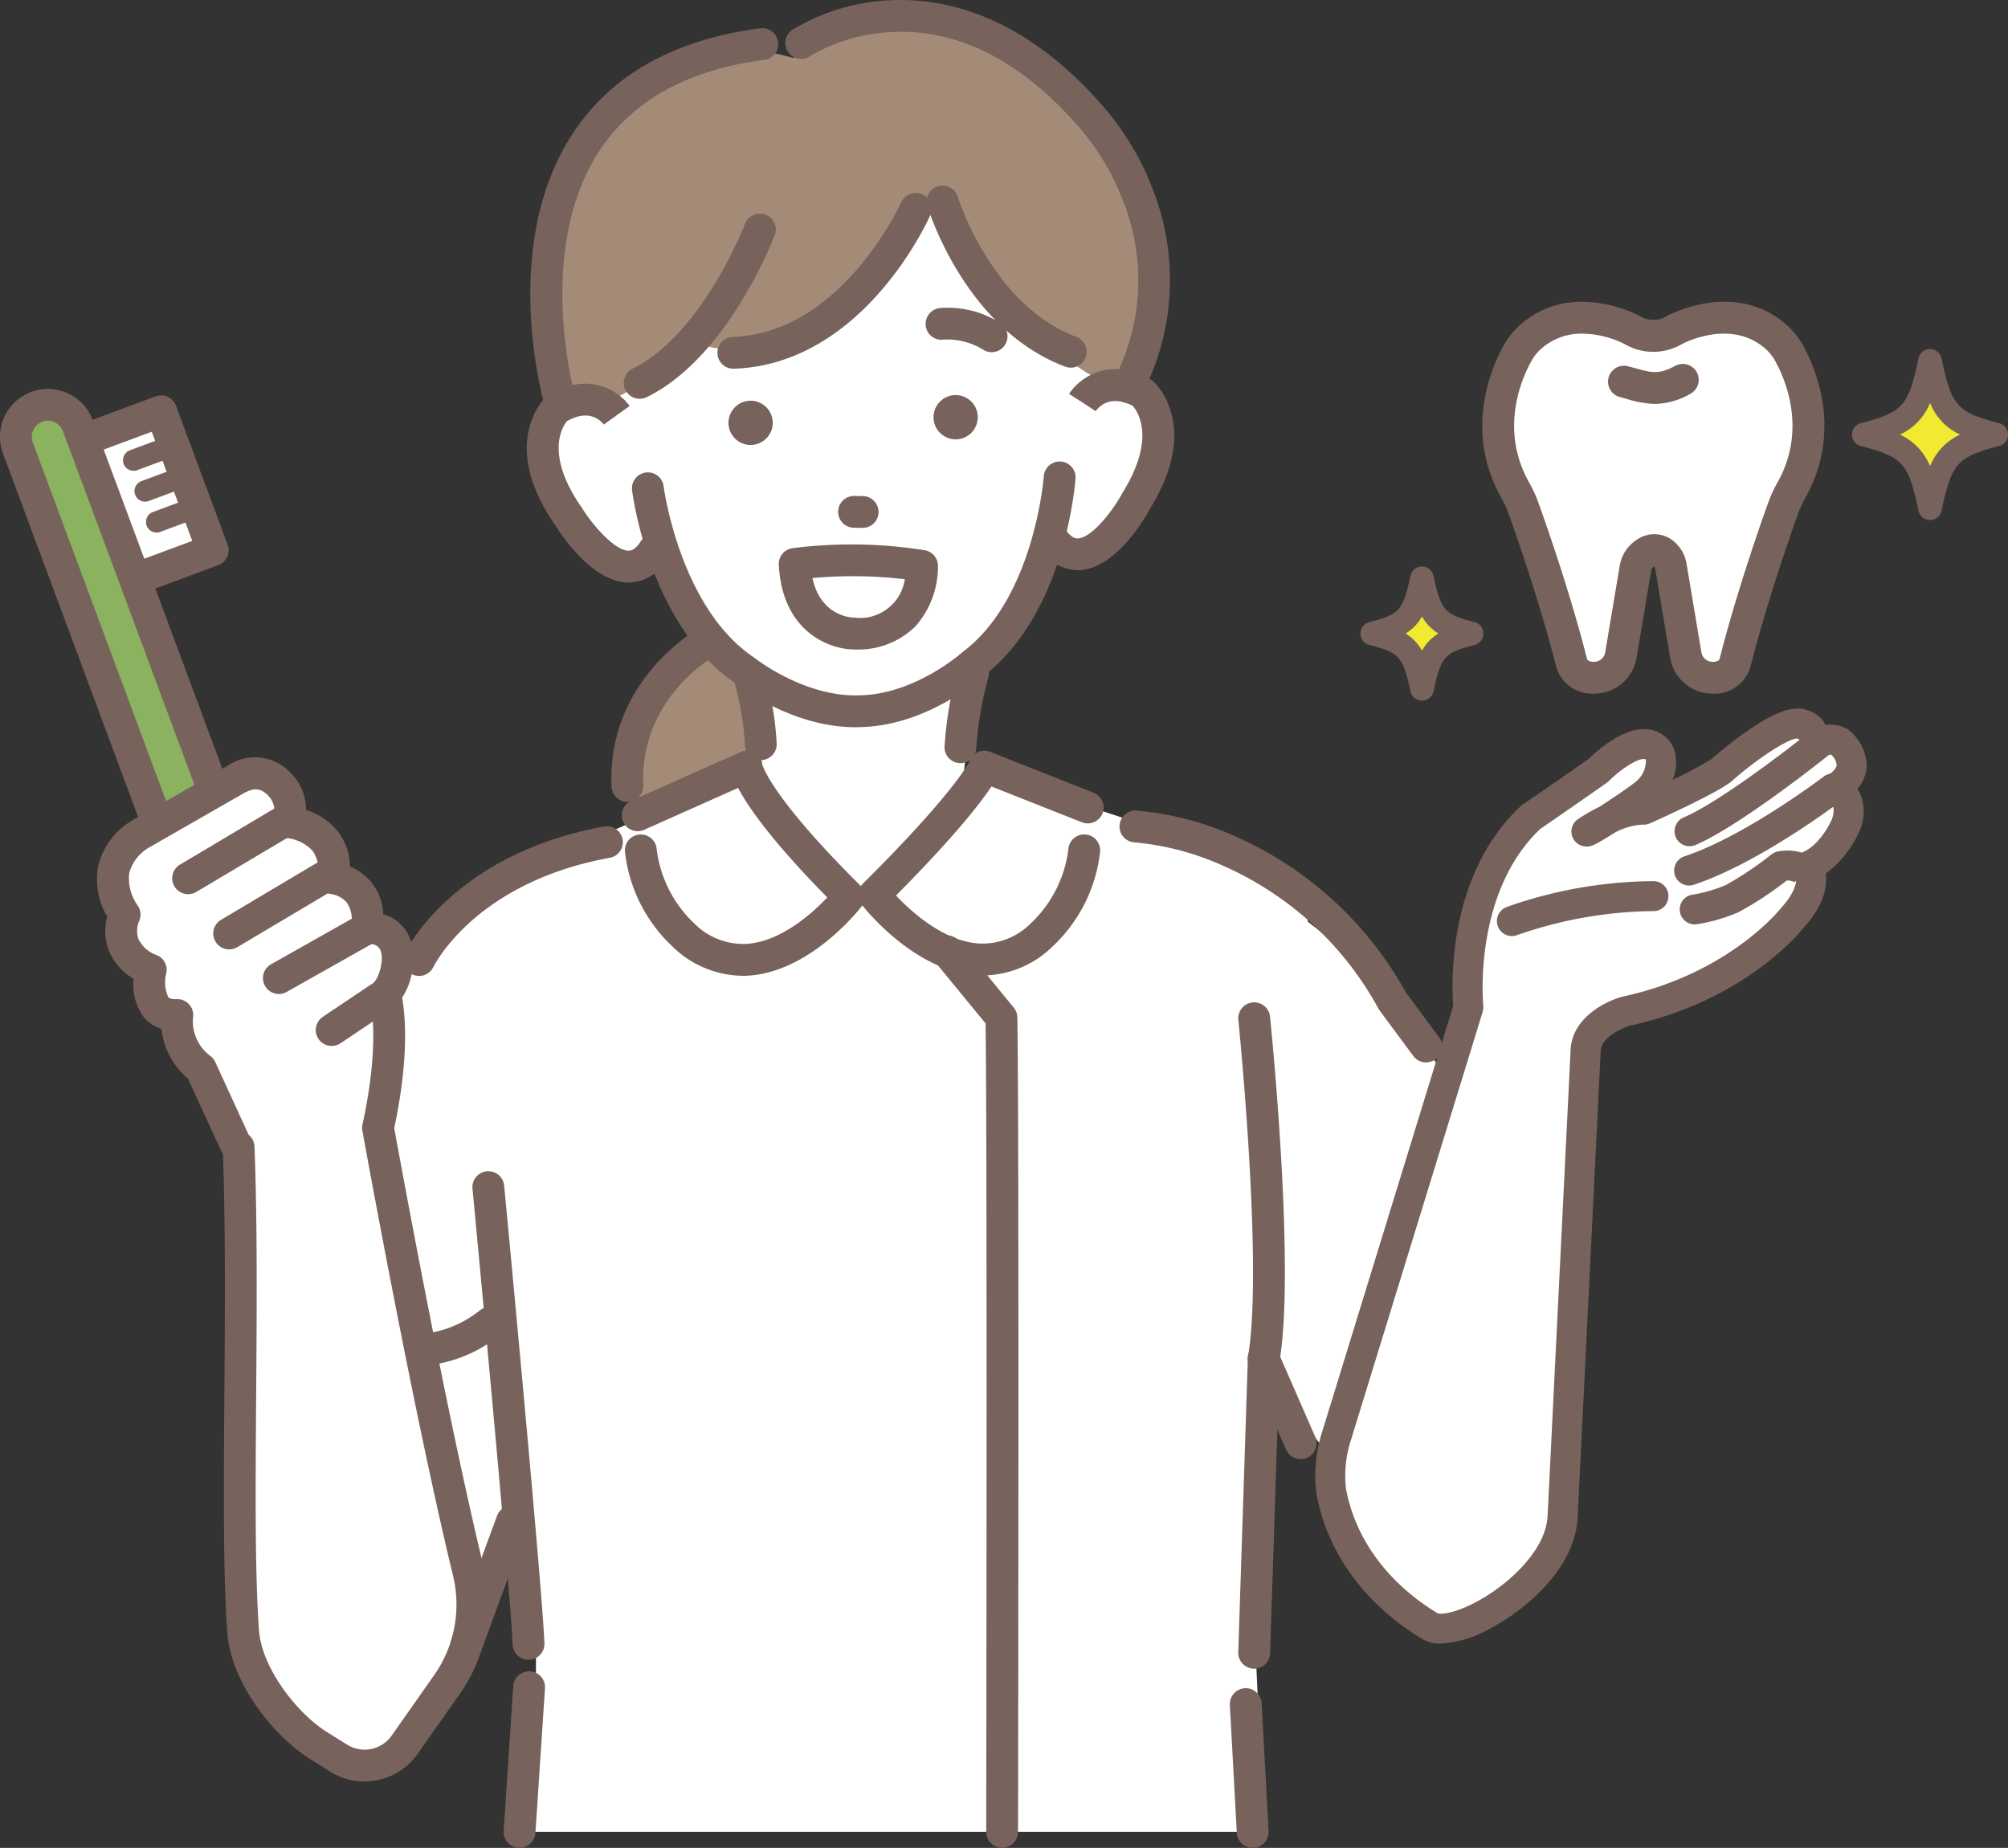 <svg xmlns="http://www.w3.org/2000/svg" width="221.75" height="204.085" viewBox="0 0 221.75 204.085">
  <rect x="0" y="0" width="221.75" height="204.085" fill="#333333" stroke="none"/>
  <g id="グループ_16" data-name="グループ 16" transform="translate(0 0)">
    <path id="パス_43" data-name="パス 43" d="M269.627,415.626l3.041-33.929,2.841-47.618-12.285-7-18.994-6.2-36.851,1.125-20.233,8.83-7.567,7.8,6.217,26.544,4.4,49.709-.022,7.385-.931,14.113h81.339Z" transform="translate(-131 -234.071)" fill="#fff"/>
    <path id="パス_44" data-name="パス 44" d="M149.623,371.263s-14.722,9.306-14.27,24.41l8.34,51.408,12.441-5.9,11.871-17.108-5.378-50.67-13-2.14Z" transform="translate(-98.729 -270.822)" fill="#fff"/>
    <path id="パス_45" data-name="パス 45" d="M470.31,339.34s30.137,11.752,35.285,35.769l-10.959,38.1-5.389-5.665L471.7,384.115Z" transform="translate(-343.08 -247.537)" fill="#fff"/>
    <path id="パス_46" data-name="パス 46" d="M264.995,262.613s-8.47,5.154-7.21,17.96l4.372,1.953,9.9-5.576-.465-9.282L265,262.61Z" transform="translate(-187.955 -191.565)" fill="#a48b78"/>
    <path id="パス_47" data-name="パス 47" d="M309.095,271.632l-.555,9.95,3.847,30.126s16.18.46,16.234,0,3.208-33.183,3.208-33.183l-.527-9.385-22.21,2.492Z" transform="translate(-225.073 -196.328)" fill="#fff"/>
    <path id="パス_48" data-name="パス 48" d="M302.438,280.707a1.759,1.759,0,0,1-1.756-1.721,32.031,32.031,0,0,0-1.2-7.012,1.756,1.756,0,0,1,3.368-1,35.31,35.31,0,0,1,1.339,7.935,1.76,1.76,0,0,1-1.721,1.794h-.038Z" transform="translate(-218.416 -196.752)" fill="#77635b"/>
    <path id="パス_49" data-name="パス 49" d="M387.328,280.006h-.038a1.76,1.76,0,0,1-1.721-1.794,42.681,42.681,0,0,1,1.45-8.614,1.757,1.757,0,0,1,3.387.939,39.944,39.944,0,0,0-1.323,7.751,1.757,1.757,0,0,1-1.756,1.721Z" transform="translate(-281.263 -195.723)" fill="#77635b"/>
    <path id="パス_50" data-name="パス 50" d="M251.352,275.4a1.754,1.754,0,0,1-1.753-1.68c-.5-11.562,9.046-17.132,9.452-17.365a1.756,1.756,0,0,1,1.74,3.052c-.346.2-8.091,4.794-7.686,14.162a1.757,1.757,0,0,1-1.68,1.831h-.078Z" transform="translate(-182.063 -186.834)" fill="#77635b"/>
    <path id="パス_51" data-name="パス 51" d="M229.041,61.073s-1.94,15.766.7,20.281c0,0-7.077-4.88-8.162,3.909,0,0,1.558,16.3,12.6,11.873,0,0,7.185,17.533,22.44,16.9,0,0,17.352-1.715,20.922-19.537,0,0,5.029,6.409,9.866-4.193,0,0,8.843-13.258-4.642-11.616l.882-16.324-18.534-12.8L240.2,48.65,229.038,61.07Z" transform="translate(-161.637 -35.486)" fill="#fff"/>
    <path id="パス_52" data-name="パス 52" d="M248.983,11.843C263.189.805,277.662,14.15,277.662,14.15c18.566,16.962,8.884,32.658,8.884,32.658l-2.229,1.179c-9.4-2.957-18.883-20.295-18.883-20.295l-4.169,1.115c-2.987,8.159-6.8,10.434-6.8,10.434-7.45,6.631-14.957,4.474-14.957,4.474-2.032,2.256-6.953,3.9-6.953,3.9l-4.5,2.527-4.9-.479c-3.3-6.317-1.48-20.1-1.48-20.1,4.418-15.95,21.069-19.248,21.069-19.248l6.236,1.526Z" transform="translate(-161.342 -5.448)" fill="#a48b78"/>
    <path id="パス_53" data-name="パス 53" d="M282.651,217.532c-6.8,0-12.452-4.231-13.161-4.78-9.566-6.414-11.441-20.814-11.516-21.426a1.757,1.757,0,0,1,3.487-.43c.016.133,1.772,13.478,10.034,18.969l.124.092c.051.041,5.448,4.266,11.476,4.052h.027c6.076-.122,11.184-4.631,11.235-4.677l.119-.1c7.948-5.941,8.968-19.359,8.979-19.494a1.756,1.756,0,0,1,3.5.238c-.041.614-1.125,15.1-10.323,22.026-.693.6-6.393,5.373-13.434,5.516-.187.005-.371.011-.555.011Z" transform="translate(-188.176 -137.215)" fill="#77635b"/>
    <path id="パス_54" data-name="パス 54" d="M226.288,178.6h-.057c-3.939-.049-7.339-5.178-8.051-6.328-6.263-9.014-1.274-13.916-1.058-14.119l.127-.122.149-.092c4.453-2.792,7.834-.46,9,1.163l-2.854,2.048.016.022c-.349-.457-1.658-1.8-4.1-.379-.5.625-2.437,3.679,1.629,9.509l.057.084c1.163,1.883,3.6,4.68,5.132,4.7.162,0,.663.008,1.32-1A1.756,1.756,0,1,1,230.546,176a4.987,4.987,0,0,1-4.253,2.6Z" transform="translate(-156.863 -114.265)" fill="#77635b"/>
    <path id="パス_55" data-name="パス 55" d="M427.786,172.9a5.043,5.043,0,0,1-4.139-2.373,1.756,1.756,0,1,1,2.835-2.072c.711.974,1.212.941,1.374.931,1.537-.1,3.812-3.03,4.864-4.972l.051-.089c3.741-6.044,1.637-8.987,1.1-9.585-2.513-1.282-3.747.127-4.071.6l-1.466-.966-1.48-.944c1.077-1.685,4.326-4.2,8.922-1.656l.154.084.133.114c.227.192,5.475,4.813-.281,14.157-.649,1.188-3.763,6.5-7.691,6.76-.1.005-.2.011-.306.011Z" transform="translate(-308.793 -109.924)" fill="#77635b"/>
    <path id="パス_56" data-name="パス 56" d="M294.62,98.088a1.756,1.756,0,0,1-.057-3.511c12.019-.4,18.547-14.741,18.612-14.887a1.757,1.757,0,0,1,3.211,1.426c-.3.674-7.469,16.5-21.707,16.973Z" transform="translate(-213.639 -57.368)" fill="#77635b"/>
    <path id="パス_57" data-name="パス 57" d="M256.406,107.522a1.757,1.757,0,0,1-.774-3.336c7.675-3.758,12.371-15.91,12.417-16.031a1.757,1.757,0,0,1,3.284,1.247c-.208.552-5.227,13.57-14.157,17.941a1.747,1.747,0,0,1-.771.179Z" transform="translate(-185.759 -63.478)" fill="#77635b"/>
    <path id="パス_58" data-name="パス 58" d="M394.2,95.842a1.759,1.759,0,0,1-.617-.111C382.607,91.62,378.525,78.55,378.355,78a1.756,1.756,0,1,1,3.36-1.023h0c.035.119,3.766,11.973,13.1,15.469a1.758,1.758,0,0,1-.617,3.4Z" transform="translate(-275.945 -55.239)" fill="#77635b"/>
    <path id="パス_59" data-name="パス 59" d="M385.158,130.493a1.756,1.756,0,0,1-.885-.241,7.514,7.514,0,0,0-4.4-1.15,1.746,1.746,0,0,1-1.991-1.474,1.767,1.767,0,0,1,1.482-2,10.794,10.794,0,0,1,6.674,1.593,1.757,1.757,0,0,1-.887,3.273Z" transform="translate(-275.644 -91.596)" fill="#77635b"/>
    <path id="パス_60" data-name="パス 60" d="M344.831,205.988H344.8l-1-.016a1.756,1.756,0,0,1,.027-3.511h.027l1,.016a1.756,1.756,0,0,1-.027,3.511Z" transform="translate(-249.538 -147.687)" fill="#77635b"/>
    <path id="パス_61" data-name="パス 61" d="M383.588,166.166h0a2.45,2.45,0,0,1-2.51-2.378h0a2.45,2.45,0,0,1,2.378-2.51h0a2.45,2.45,0,0,1,2.51,2.378h0A2.45,2.45,0,0,1,383.588,166.166Z" transform="translate(-277.986 -117.644)" fill="#77635b"/>
    <path id="パス_62" data-name="パス 62" d="M299.888,168.466h0a2.45,2.45,0,0,1-2.51-2.378h0a2.45,2.45,0,0,1,2.378-2.51h0a2.45,2.45,0,0,1,2.51,2.378h0A2.45,2.45,0,0,1,299.888,168.466Z" transform="translate(-216.929 -119.322)" fill="#77635b"/>
    <path id="パス_63" data-name="パス 63" d="M219.733,54.357a1.758,1.758,0,0,1-1.688-1.271c-.206-.717-4.937-17.692,3.138-29.982,4.247-6.466,11.213-10.367,20.7-11.595a1.755,1.755,0,0,1,.452,3.482c-8.419,1.09-14.543,4.464-18.206,10.026-7.193,10.929-2.751,26.939-2.705,27.1a1.754,1.754,0,0,1-1.207,2.17,1.772,1.772,0,0,1-.484.068Z" transform="translate(-157.918 -8.382)" fill="#77635b"/>
    <path id="パス_64" data-name="パス 64" d="M358.419,44.481a1.755,1.755,0,0,1-1.569-2.54,23.67,23.67,0,0,0,1.039-19.751,27.233,27.233,0,0,0-4.918-8.208l-.051-.057C346.545,6.637,339.6,3.142,332.283,3.532a19.277,19.277,0,0,0-8.96,2.662,1.755,1.755,0,1,1-1.967-2.908A22.7,22.7,0,0,1,332.1.023c5.811-.308,14.584,1.445,23.447,11.562a30.361,30.361,0,0,1,5.576,9.209A27.41,27.41,0,0,1,360,43.507a1.758,1.758,0,0,1-1.574.974Z" transform="translate(-233.858 0.01)" fill="#77635b"/>
    <path id="パス_65" data-name="パス 65" d="M260.33,316.948l12.544-4.688s-.089,3.736,10.794,14.549c0,0-7.529,11.719-17.646,4.848a17.03,17.03,0,0,1-5.346-9.958l-.344-4.75Z" transform="translate(-189.905 -227.783)" fill="#fff"/>
    <path id="パス_66" data-name="パス 66" d="M267.139,331.252a11.186,11.186,0,0,1-7.7-3.23,16.9,16.9,0,0,1-5.243-10.407,1.756,1.756,0,1,1,3.487-.425,13.537,13.537,0,0,0,4.044,8.17l.068.06a7.585,7.585,0,0,0,5.96,2.3c3.755-.314,7.153-3.4,8.779-5.121-6.127-6.219-8.741-9.993-9.853-12.093l-10.369,4.626a1.755,1.755,0,1,1-1.431-3.206l12.009-5.356a1.735,1.735,0,0,1,1.656.024,1.589,1.589,0,0,1,.8,1.312c.151.5,1.5,4.109,10.824,13.369a1.756,1.756,0,0,1,.154,2.316c-.222.287-5.5,7.055-12.263,7.629q-.467.041-.925.041Z" transform="translate(-185.173 -223.485)" fill="#77635b"/>
    <path id="パス_67" data-name="パス 67" d="M381.923,316.948l-10.878-4.688s-1.212,2.976-12.1,13.789c0,0,7.164,12.479,17.284,5.611a17.031,17.031,0,0,0,5.346-9.958l.344-4.75Z" transform="translate(-261.845 -227.783)" fill="#fff"/>
    <path id="パス_68" data-name="パス 68" d="M364.184,331.275c-.3,0-.609-.014-.92-.038-6.863-.576-12.285-7.5-12.512-7.8a1.756,1.756,0,0,1,.151-2.318c9.855-9.793,11.635-13.221,11.8-13.559a1.645,1.645,0,0,1,.9-.974,1.727,1.727,0,0,1,1.372,0l11.346,4.488a1.756,1.756,0,1,1-1.29,3.265l-9.947-3.936c-1.228,1.853-4.074,5.53-10.537,12.041,1.664,1.767,5.178,4.975,9.025,5.291a7.513,7.513,0,0,0,5.908-2.267l.073-.065a13.519,13.519,0,0,0,4.039-8.162,1.756,1.756,0,0,1,3.487.425,16.882,16.882,0,0,1-5.243,10.407,11.1,11.1,0,0,1-7.65,3.2Z" transform="translate(-255.598 -223.541)" fill="#77635b"/>
    <path id="パス_69" data-name="パス 69" d="M199.045,532.1a1.757,1.757,0,0,1-1.753-1.685c-.257-6.344-4.391-49.912-4.434-50.35a1.757,1.757,0,0,1,3.5-.333c.17,1.8,4.185,44.1,4.445,50.54a1.758,1.758,0,0,1-1.683,1.826h-.073Z" transform="translate(-140.68 -348.788)" fill="#77635b"/>
    <path id="パス_70" data-name="パス 70" d="M207.352,701.74c-.038,0-.078,0-.116,0a1.756,1.756,0,0,1-1.637-1.869l1.058-16a1.757,1.757,0,0,1,3.506.233l-1.058,16a1.756,1.756,0,0,1-1.75,1.639Z" transform="translate(-149.977 -497.666)" fill="#77635b"/>
    <path id="パス_71" data-name="パス 71" d="M387.878,482.579h0a1.754,1.754,0,0,1-1.753-1.758c.051-35.542.078-79.456-.07-89.287l-5.638-6.874a1.757,1.757,0,0,1,2.716-2.229l6.027,7.348a1.756,1.756,0,0,1,.4,1.079c.162,8.5.135,53.618.081,89.969a1.755,1.755,0,0,1-1.756,1.753Z" transform="translate(-277.214 -278.502)" fill="#77635b"/>
    <path id="パス_72" data-name="パス 72" d="M504.564,706.835a1.758,1.758,0,0,1-1.753-1.661l-.768-14.124a1.757,1.757,0,0,1,3.509-.189l.768,14.124a1.753,1.753,0,0,1-1.658,1.848h-.1Z" transform="translate(-366.226 -502.75)" fill="#77635b"/>
    <path id="パス_73" data-name="パス 73" d="M326.248,233.83c-2.74,0-7.956-1.948-8.324-9.357a1.754,1.754,0,0,1,1.51-1.826,51.514,51.514,0,0,1,14.635.23,1.753,1.753,0,0,1,1.428,1.653,9.965,9.965,0,0,1-2.475,6.733,8.961,8.961,0,0,1-6.744,2.567Zm-4.61-7.886c.9,4.177,4.207,4.366,4.637,4.374a5,5,0,0,0,5.562-4.242A49.258,49.258,0,0,0,321.638,225.944Z" transform="translate(-231.916 -162.103)" fill="#77635b"/>
    <path id="パス_74" data-name="パス 74" d="M166.331,353.843a1.725,1.725,0,0,1-.766-.179,1.754,1.754,0,0,1-.814-2.337c.216-.446,5.465-10.97,22.007-13.986a1.756,1.756,0,1,1,.63,3.455c-14.692,2.681-19.291,11.684-19.478,12.065A1.763,1.763,0,0,1,166.331,353.843Z" transform="translate(-120.055 -246.057)" fill="#77635b"/>
    <path id="パス_75" data-name="パス 75" d="M490.8,358.725a1.75,1.75,0,0,1-1.412-.711l-3.72-5.021a1.58,1.58,0,0,1-.116-.181,36.142,36.142,0,0,0-17.189-15.82,30.41,30.41,0,0,0-9.763-2.573,1.757,1.757,0,0,1,.133-3.511,33.171,33.171,0,0,1,10.881,2.795,39.957,39.957,0,0,1,18.942,17.281l3.658,4.934a1.757,1.757,0,0,1-1.409,2.8Z" transform="translate(-333.308 -241.385)" fill="#77635b"/>
    <g id="グループ_9" data-name="グループ 9" transform="translate(0 42.953)">
      <g id="グループ_7" data-name="グループ 7" transform="translate(5.948 0.714)">
        <rect id="長方形_170" data-name="長方形 170" width="10.759" height="16.372" transform="translate(17.544 17.106) rotate(159.61)" fill="#fff"/>
        <path id="パス_76" data-name="パス 76" d="M29.449,184.014a1.756,1.756,0,0,1-1.645-1.144l-5.7-15.347a1.757,1.757,0,0,1,1.033-2.259l10.085-3.749a1.755,1.755,0,0,1,2.259,1.033l5.7,15.347a1.757,1.757,0,0,1-1.033,2.259L30.063,183.9a1.769,1.769,0,0,1-.611.111ZM26,167.944,30.482,180l6.793-2.524L32.8,165.42Z" transform="translate(-21.991 -161.404)" fill="#77635b"/>
      </g>
      <path id="パス_77" data-name="パス 77" d="M51.381,181.94a1.17,1.17,0,0,1-.408-2.267l3.939-1.464a1.17,1.17,0,0,1,.814,2.194l-3.939,1.464a1.144,1.144,0,0,1-.408.073Z" transform="translate(-36.627 -172.895)" fill="#77635b"/>
      <path id="パス_78" data-name="パス 78" d="M56.071,194.54a1.17,1.17,0,0,1-.408-2.267l3.939-1.464A1.17,1.17,0,1,1,60.415,193l-3.939,1.464a1.144,1.144,0,0,1-.408.073Z" transform="translate(-40.048 -182.086)" fill="#77635b"/>
      <path id="パス_79" data-name="パス 79" d="M60.761,207.15a1.17,1.17,0,0,1-.408-2.267l3.939-1.464a1.17,1.17,0,0,1,.814,2.194l-3.939,1.464a1.144,1.144,0,0,1-.408.073Z" transform="translate(-43.469 -191.285)" fill="#77635b"/>
      <g id="グループ_8" data-name="グループ 8">
        <path id="パス_80" data-name="パス 80" d="M34.1,233.565h0a3.534,3.534,0,0,1-4.542-2.08L6.711,170.023a3.534,3.534,0,0,1,2.08-4.542h0a3.534,3.534,0,0,1,4.542,2.08l22.843,61.464a3.534,3.534,0,0,1-2.08,4.542Z" transform="translate(-4.734 -163.503)" fill="#8ab25f"/>
        <path id="パス_81" data-name="パス 81" d="M28.131,230.808a5.3,5.3,0,0,1-4.953-3.449L.334,165.9a5.287,5.287,0,1,1,9.912-3.685L33.09,223.677a5.287,5.287,0,0,1-3.114,6.8,5.315,5.315,0,0,1-1.845.333ZM5.291,162.278a1.78,1.78,0,0,0-1.666,2.4l22.843,61.464A1.777,1.777,0,0,0,29.8,224.9L6.954,163.436a1.78,1.78,0,0,0-1.664-1.158Z" transform="translate(-0.002 -158.766)" fill="#77635b"/>
      </g>
    </g>
    <path id="パス_82" data-name="パス 82" d="M507.246,482.811h-.06a1.76,1.76,0,0,1-1.7-1.813l1.058-32.458a1.418,1.418,0,0,1,.024-.238c1.683-9.9-1.047-36.87-1.074-37.141a1.757,1.757,0,1,1,3.5-.357c.114,1.123,2.784,27.515,1.063,37.966L509,481.112a1.758,1.758,0,0,1-1.756,1.7Z" transform="translate(-368.74 -298.518)" fill="#77635b"/>
    <path id="パス_83" data-name="パス 83" d="M47.552,328.331s-1.988-5.413,2.556-8.018L63.478,313s3.969,2.4,2.792,6.138c0,0,3.961.841,3.817,6.1,0,0,6.271-.23,4.8,5.632,0,0,4.956-2.294,3.011,5.478,0,0-.07,10.6-1.472,15.074l10.118,53.161s-4.177,14.579-11.657,18.742c0,0-11.511-.446-13.653-14.771l-.879-53.937-5.2-9.734a27.231,27.231,0,0,1-4.182-6.788S47.552,333.468,47.552,328.331Z" transform="translate(-34.373 -228.323)" fill="#fff"/>
    <path id="パス_84" data-name="パス 84" d="M54.828,353.61a1.762,1.762,0,0,1-1.6-1.025L49.6,344.677a8.347,8.347,0,0,1-2.922-5.478,4.051,4.051,0,0,1-1.942-1.277,6.122,6.122,0,0,1-1.136-4.266,6.3,6.3,0,0,1-2.765-3.2,6.15,6.15,0,0,1-.154-3.666,8.208,8.208,0,0,1-1.025-5.408,8.03,8.03,0,0,1,4-5.327l.057-.032,10.242-5.87a5.349,5.349,0,0,1,6.871.655,5.728,5.728,0,0,1,1.823,4.2,7.283,7.283,0,0,1,3.444,2.3,6.474,6.474,0,0,1,1.4,3.96,5.976,5.976,0,0,1,2.421,1.81,6.071,6.071,0,0,1,1.263,3.463,4.428,4.428,0,0,1,3.062,3c.771,2.348-.146,6.263-2.44,7.656l-5.329,3.574a1.757,1.757,0,1,1-1.956-2.919l5.367-3.6c.03-.019.06-.038.092-.057.655-.381,1.288-2.467.931-3.56a1.136,1.136,0,0,0-1.3-.787,1.7,1.7,0,0,1-1.488-.463,1.745,1.745,0,0,1-.5-1.512,3.408,3.408,0,0,0-.468-2.624,2.84,2.84,0,0,0-1.666-.933,1.754,1.754,0,0,1-1.564-1.986,3.556,3.556,0,0,0-.557-2.808,4.523,4.523,0,0,0-2.776-1.391,1.765,1.765,0,0,1-1.561-2.118,2.525,2.525,0,0,0-.617-2.643c-.717-.676-1.391-.92-2.708-.162l-10.215,5.857a4.681,4.681,0,0,0-2.375,2.965,5.183,5.183,0,0,0,.9,3.479,1.756,1.756,0,0,1,.181,1.823h0a2.828,2.828,0,0,0-.057,1.94,3.565,3.565,0,0,0,2.061,1.791,1.756,1.756,0,0,1,1.014,2,3.9,3.9,0,0,0,.219,2.616c.057.068.227.268.917.233a1.757,1.757,0,0,1,1.815,2.072,4.777,4.777,0,0,0,1.964,4.236,1.751,1.751,0,0,1,.5.644l3.793,8.27a1.757,1.757,0,0,1-1.6,2.489Z" transform="translate(-28.847 -225.562)" fill="#77635b"/>
    <path id="パス_85" data-name="パス 85" d="M72.057,338.89a1.758,1.758,0,0,1-.9-3.268l10.407-6.187a1.757,1.757,0,1,1,1.8,3.019l-10.407,6.187a1.74,1.74,0,0,1-.9.246Z" transform="translate(-51.281 -240.132)" fill="#77635b"/>
    <path id="パス_86" data-name="パス 86" d="M88.817,361.426a1.758,1.758,0,0,1-.9-3.268l10.407-6.187a1.757,1.757,0,0,1,1.8,3.019l-10.407,6.187a1.741,1.741,0,0,1-.9.246Z" transform="translate(-63.507 -256.571)" fill="#77635b"/>
    <path id="パス_87" data-name="パス 87" d="M109.109,381.551a1.756,1.756,0,0,1-.866-3.284l9.712-5.478a1.755,1.755,0,1,1,1.726,3.057l-9.712,5.478A1.743,1.743,0,0,1,109.109,381.551Z" transform="translate(-78.311 -271.771)" fill="#77635b"/>
    <path id="パス_88" data-name="パス 88" d="M106.6,489.019a7.115,7.115,0,0,1-3.785-1.087l-2.207-1.38c-4.19-2.619-8.765-8.543-9.168-13.929-.473-6.325-.4-15.983-.327-26.206.068-9.349.138-19.015-.179-27.358a1.756,1.756,0,1,1,3.509-.133c.319,8.424.249,18.131.181,27.518-.076,10.15-.143,19.735.317,25.916.306,4.085,4.139,9.1,7.526,11.211l2.207,1.38a3.643,3.643,0,0,0,4.91-1l4.688-6.668a13.593,13.593,0,0,0,2.088-11.027c-4.453-18.347-9.953-48.819-10.007-49.125a1.78,1.78,0,0,1,.014-.687c2-9.141.877-13.534.866-13.578a1.756,1.756,0,0,1,3.382-.947c.057.2,1.369,5.032-.744,14.928.619,3.409,5.727,31.381,9.9,48.576a17.108,17.108,0,0,1-2.627,13.875l-4.688,6.668a7.15,7.15,0,0,1-5.86,3.041Z" transform="translate(-66.335 -292.263)" fill="#77635b"/>
    <path id="パス_89" data-name="パス 89" d="M166.906,540.227a1.756,1.756,0,0,1-.008-3.511,11.992,11.992,0,0,0,6.5-2.57,1.757,1.757,0,1,1,2.153,2.776,15.292,15.292,0,0,1-8.646,3.309Z" transform="translate(-120.473 -389.374)" fill="#77635b"/>
    <path id="パス_90" data-name="パス 90" d="M185.675,631.726a1.757,1.757,0,0,1-1.647-2.364l5.026-13.643a1.757,1.757,0,0,1,3.3,1.215l-5.026,13.643a1.759,1.759,0,0,1-1.647,1.15Z" transform="translate(-134.164 -448.309)" fill="#77635b"/>
    <g id="グループ_10" data-name="グループ 10" transform="translate(163.69 33.326)">
      <path id="パス_91" data-name="パス 91" d="M631.035,131.071s6.555-3.566,11.365.874a7.08,7.08,0,0,1,1.426,1.9c1.269,2.373,3.777,8.516.092,14.979a13.481,13.481,0,0,0-.952,2.14c-1.05,2.933-3.482,9.966-5.232,16.848a2.373,2.373,0,0,1-2.532,1.653,3.011,3.011,0,0,1-2.9-2.459l-1.648-9.815a2.321,2.321,0,0,0-.641-1.285,1.605,1.605,0,0,0-2.14-.222,2.467,2.467,0,0,0-1.136,1.7L625.124,167a3.016,3.016,0,0,1-2.9,2.459,2.371,2.371,0,0,1-2.532-1.653c-1.75-6.882-4.182-13.916-5.232-16.848a13.232,13.232,0,0,0-.952-2.14c-3.685-6.463-1.174-12.609.092-14.979a7.1,7.1,0,0,1,1.426-1.9c4.81-4.439,11.365-.874,11.365-.874a4.616,4.616,0,0,0,4.642,0Z" transform="translate(-609.824 -127.946)" fill="#fff"/>
      <path id="パス_92" data-name="パス 92" d="M661.619,153.032a11.67,11.67,0,0,1-3.171-.571c-.224-.062-.457-.127-.7-.192a1.756,1.756,0,1,1,.9-3.4q.386.1.739.2c1.921.533,2.638.733,4.466-.241a1.756,1.756,0,1,1,1.65,3.1,8.1,8.1,0,0,1-3.885,1.1Z" transform="translate(-642.547 -141.745)" fill="#77635b"/>
      <path id="パス_93" data-name="パス 93" d="M617.392,166.458a4.1,4.1,0,0,1-4.144-2.978c-1.748-6.869-4.207-13.962-5.183-16.691a11.577,11.577,0,0,0-.822-1.861c-4.12-7.228-1.323-14.07.07-16.678a8.837,8.837,0,0,1,1.783-2.364c5.67-5.232,13.083-1.3,13.4-1.125l.065.035a2.834,2.834,0,0,0,2.754.051,1.572,1.572,0,0,1,.143-.087c.314-.17,7.726-4.107,13.4,1.125a8.7,8.7,0,0,1,1.783,2.367c1.393,2.605,4.19,9.449.07,16.678a11.7,11.7,0,0,0-.822,1.861c-.977,2.73-3.436,9.82-5.183,16.691a4.13,4.13,0,0,1-4.28,2.976,4.755,4.755,0,0,1-4.588-3.925l-1.648-9.815a.625.625,0,0,0-.124-.306l-.011.005a.723.723,0,0,0-.319.5l-1.612,9.614a4.755,4.755,0,0,1-4.588,3.925h-.135ZM616.161,126.7a6.709,6.709,0,0,0-4.683,1.772,5.386,5.386,0,0,0-1.069,1.442c-1.12,2.091-3.371,7.575-.116,13.28a15.076,15.076,0,0,1,1.079,2.418c.993,2.776,3.5,9.993,5.281,17.008.087.344.757.33.785.33a1.271,1.271,0,0,0,1.215-1l1.612-9.615a4.23,4.23,0,0,1,1.953-2.914,3.342,3.342,0,0,1,4.288.468,4.042,4.042,0,0,1,1.142,2.248l1.647,9.815a1.271,1.271,0,0,0,1.215,1c.03,0,.7.014.785-.33,1.783-7.015,4.285-14.232,5.281-17.008a14.981,14.981,0,0,1,1.079-2.419c3.255-5.708,1-11.189-.116-13.28a5.416,5.416,0,0,0-1.069-1.442c-3.636-3.354-8.646-.974-9.282-.649a6.257,6.257,0,0,1-6.4.016,10.867,10.867,0,0,0-4.631-1.139Z" transform="translate(-605.084 -123.179)" fill="#77635b"/>
    </g>
    <g id="グループ_11" data-name="グループ 11" transform="translate(204.528 38.558)">
      <path id="パス_94" data-name="パス 94" d="M775.474,155.467c-5.124,1.342-6.1,2.429-7.307,8.137-1.207-5.705-2.183-6.8-7.307-8.137,5.124-1.342,6.1-2.429,7.307-8.137C769.374,153.035,770.35,154.126,775.474,155.467Z" transform="translate(-759.556 -146.029)" fill="#f2ea30"/>
      <path id="パス_95" data-name="パス 95" d="M764.651,161.4a1.3,1.3,0,0,1-1.274-1.033c-1.112-5.259-1.7-5.927-6.363-7.147a1.3,1.3,0,0,1,0-2.521c4.656-1.22,5.251-1.888,6.363-7.145a1.3,1.3,0,0,1,2.548,0c1.112,5.259,1.7,5.927,6.363,7.145a1.3,1.3,0,0,1,0,2.521c-4.656,1.22-5.251,1.888-6.363,7.147A1.3,1.3,0,0,1,764.651,161.4Zm-3.322-9.441a6.539,6.539,0,0,1,3.322,3.487,6.539,6.539,0,0,1,3.322-3.487,6.53,6.53,0,0,1-3.322-3.487A6.539,6.539,0,0,1,761.329,151.959Z" transform="translate(-756.04 -142.52)" fill="#77635b"/>
    </g>
    <g id="グループ_12" data-name="グループ 12" transform="translate(150.255 62.567)">
      <path id="パス_96" data-name="パス 96" d="M571.182,242.173c-3.844,1.006-4.575,1.823-5.481,6.1-.9-4.28-1.637-5.1-5.481-6.1,3.844-1.006,4.575-1.823,5.481-6.1C566.6,240.35,567.338,241.167,571.182,242.173Z" transform="translate(-558.921 -234.771)" fill="#f2ea30"/>
      <path id="パス_97" data-name="パス 97" d="M562.2,246.079a1.3,1.3,0,0,1-1.274-1.033c-.828-3.923-1.29-4.261-4.534-5.11a1.3,1.3,0,0,1,0-2.521c3.244-.849,3.706-1.19,4.534-5.11a1.3,1.3,0,0,1,2.548,0c.828,3.923,1.29,4.261,4.534,5.11a1.3,1.3,0,0,1,0,2.521c-3.244.849-3.706,1.19-4.534,5.11A1.3,1.3,0,0,1,562.2,246.079Zm-1.821-7.407a4.977,4.977,0,0,1,1.821,1.894,4.977,4.977,0,0,1,1.821-1.894,4.978,4.978,0,0,1-1.821-1.894A4.978,4.978,0,0,1,560.381,238.672Z" transform="translate(-555.42 -231.27)" fill="#77635b"/>
    </g>
    <g id="グループ_15" data-name="グループ 15" transform="translate(145.213 78.244)">
      <g id="グループ_14" data-name="グループ 14">
        <g id="グループ_13" data-name="グループ 13">
          <path id="パス_98" data-name="パス 98" d="M558.187,326.7s-1.409-13.231,6.9-21c0,0,3.081-2.1,7.431-5.151,0,0,5-5.067,6.793-1.861,0,0,.768,1.748-1.242,4.05a45.252,45.252,0,0,1-6.852,4.548s3.866-2.611,6.341-2.416c0,0,6.763-3.014,8.549-4.339,0,0,7.015-6.217,9.063-5.021,0,0,1.166.041,1.4,2.232a2.363,2.363,0,0,1,2.567-.368s3.444,2.673-.552,5.243c0,0,2.413.706,1.3,3.882,0,0-1.4,3.484-4.2,4.626,0,0,1.523,2.159-1.731,5.705,0,0-5.873,7.607-18.366,10.3,0,0-4.461,1.255-4.461,4.5l-2.535,51.284c-.327,7.288-11.808,13.848-14.657,12.125-5.3-3.208-9.677-8.324-10.886-14.865a14.183,14.183,0,0,1,.641-6.309l14.5-47.164Z" transform="translate(-541.245 -293.695)" fill="#fff"/>
          <path id="パス_99" data-name="パス 99" d="M550.7,392.5a3.985,3.985,0,0,1-2.086-.519c-6.319-3.825-10.458-9.5-11.657-15.983a15.615,15.615,0,0,1,.674-7.053.26.26,0,0,1,.013-.043l14.408-46.852c-.176-2.27-.69-14.424,7.445-22.032a1.869,1.869,0,0,1,.2-.16c.03-.022,3.068-2.091,7.3-5.056.833-.822,3.914-3.644,6.644-3.273a3.517,3.517,0,0,1,2.662,1.875,1.417,1.417,0,0,1,.073.143,4.781,4.781,0,0,1-.1,3.549,38.045,38.045,0,0,0,4.347-2.335c.335-.295,1.975-1.71,3.852-3.024,3.157-2.208,5.273-2.927,6.774-2.291a3.116,3.116,0,0,1,1.923,1.588,3.811,3.811,0,0,1,2.251.376,1.555,1.555,0,0,1,.279.176,5.2,5.2,0,0,1,2.015,3.988,4.192,4.192,0,0,1-1.031,2.54,4,4,0,0,1,.244.408,5,5,0,0,1,.065,4.047c-.008.022-.016.046-.024.068a11.76,11.76,0,0,1-3.777,4.818c.171,1.374-.151,3.465-2.429,5.968-.641.8-6.771,8.129-19.213,10.835-.341.108-3.222,1.09-3.222,2.9v.081l-2.535,51.284c-.243,5.405-5.318,9.988-9.59,12.271a12.869,12.869,0,0,1-5.492,1.707Zm-9.888-22.646a12.664,12.664,0,0,0-.6,5.543c1.025,5.538,4.618,10.423,10.118,13.754.341.154,2.251.022,5.27-1.829,3.07-1.883,6.714-5.356,6.877-8.954l2.532-51.254c.03-3.522,3.571-5.459,5.668-6.049l.1-.024c11.692-2.521,17.352-9.628,17.408-9.7.027-.035.06-.073.089-.105,1.712-1.867,1.786-3.184,1.572-3.663a1.49,1.49,0,0,1-.292-1.369,1.626,1.626,0,0,1,1.047-1.085c1.721-.7,2.933-2.862,3.276-3.682.225-.655.354-1.464-.238-1.712a1.571,1.571,0,0,1-1.2-1.3,1.674,1.674,0,0,1,.79-1.672c.725-.465,1.152-.944,1.171-1.312a1.786,1.786,0,0,0-.6-1.106.7.7,0,0,0-.573.16,1.591,1.591,0,0,1-1.685.371,1.662,1.662,0,0,1-1.077-1.423,2.359,2.359,0,0,0-.2-.812,1.694,1.694,0,0,1-.246-.092c-1.028.027-4.439,2.256-7.269,4.759a1.153,1.153,0,0,1-.111.089c-1.877,1.393-8.154,4.207-8.862,4.523a1.642,1.642,0,0,1-.806.138,7.346,7.346,0,0,0-3.114.906c-2.391,1.534-2.7,1.526-3.143,1.512a1.656,1.656,0,0,1-.879-3.027,21.317,21.317,0,0,1,2.394-1.377c1.623-1.044,3.671-2.448,4.117-2.865l.019-.022a2.937,2.937,0,0,0,.963-2.278c-.062-.078-.1-.084-.135-.087-.8-.114-2.732,1.193-3.958,2.429a1.707,1.707,0,0,1-.227.192c-3.86,2.708-6.755,4.691-7.342,5.091-7.488,7.109-6.306,19.41-6.292,19.532a1.652,1.652,0,0,1-.065.66l-14.5,47.139ZM589.864,307.6Zm-17.544-10.38c-.024.03-.043.057-.06.078C572.28,297.27,572.3,297.243,572.32,297.219Zm18.325-4.534Zm0,0Z" transform="translate(-536.782 -289.219)" fill="#77635b"/>
        </g>
        <path id="パス_100" data-name="パス 100" d="M685.055,328.232a1.656,1.656,0,0,1-.519-3.227c6.671-2.2,15.258-8.714,15.344-8.779a1.654,1.654,0,1,1,2,2.632c-.368.281-9.119,6.912-16.31,9.287a1.656,1.656,0,0,1-.519.084Z" transform="translate(-643.735 -308.673)" fill="#77635b"/>
        <path id="パス_101" data-name="パス 101" d="M685.222,310.25a1.655,1.655,0,0,1-.652-3.176c4.55-1.948,13.916-9.441,14.011-9.517a1.655,1.655,0,0,1,2.072,2.581c-.4.319-9.815,7.856-14.779,9.98a1.636,1.636,0,0,1-.649.135Z" transform="translate(-643.856 -295.035)" fill="#77635b"/>
        <path id="パス_102" data-name="パス 102" d="M687.353,355.384a1.654,1.654,0,0,1-.162-3.3,15.647,15.647,0,0,0,3.579-1.042,37.046,37.046,0,0,0,5.053-3.387,1.682,1.682,0,0,1,.752-.338c2.849-.49,4.347,1.05,4.783,2.034l-3.027,1.339a.38.38,0,0,0,.049.095c-.022-.032-.211-.279-.868-.249a37.682,37.682,0,0,1-5.3,3.484,1,1,0,0,1-.095.043,18.809,18.809,0,0,1-4.594,1.312c-.057.005-.111.008-.165.008Z" transform="translate(-645.414 -331.532)" fill="#77635b"/>
      </g>
      <path id="パス_103" data-name="パス 103" d="M612.724,365.777a1.656,1.656,0,0,1-.563-3.214,49.447,49.447,0,0,1,16.213-2.851,1.654,1.654,0,0,1-.035,3.309H628.3a46.8,46.8,0,0,0-15.017,2.657,1.617,1.617,0,0,1-.56.1Z" transform="translate(-590.971 -340.64)" fill="#77635b"/>
    </g>
    <path id="パス_104" data-name="パス 104" d="M515.235,561.093a1.756,1.756,0,0,1-1.61-1.052l-4.074-9.317a1.757,1.757,0,1,1,3.219-1.407l4.074,9.317a1.76,1.76,0,0,1-1.61,2.462Z" transform="translate(-371.597 -399.941)" fill="#77635b"/>
  </g>
</svg>
